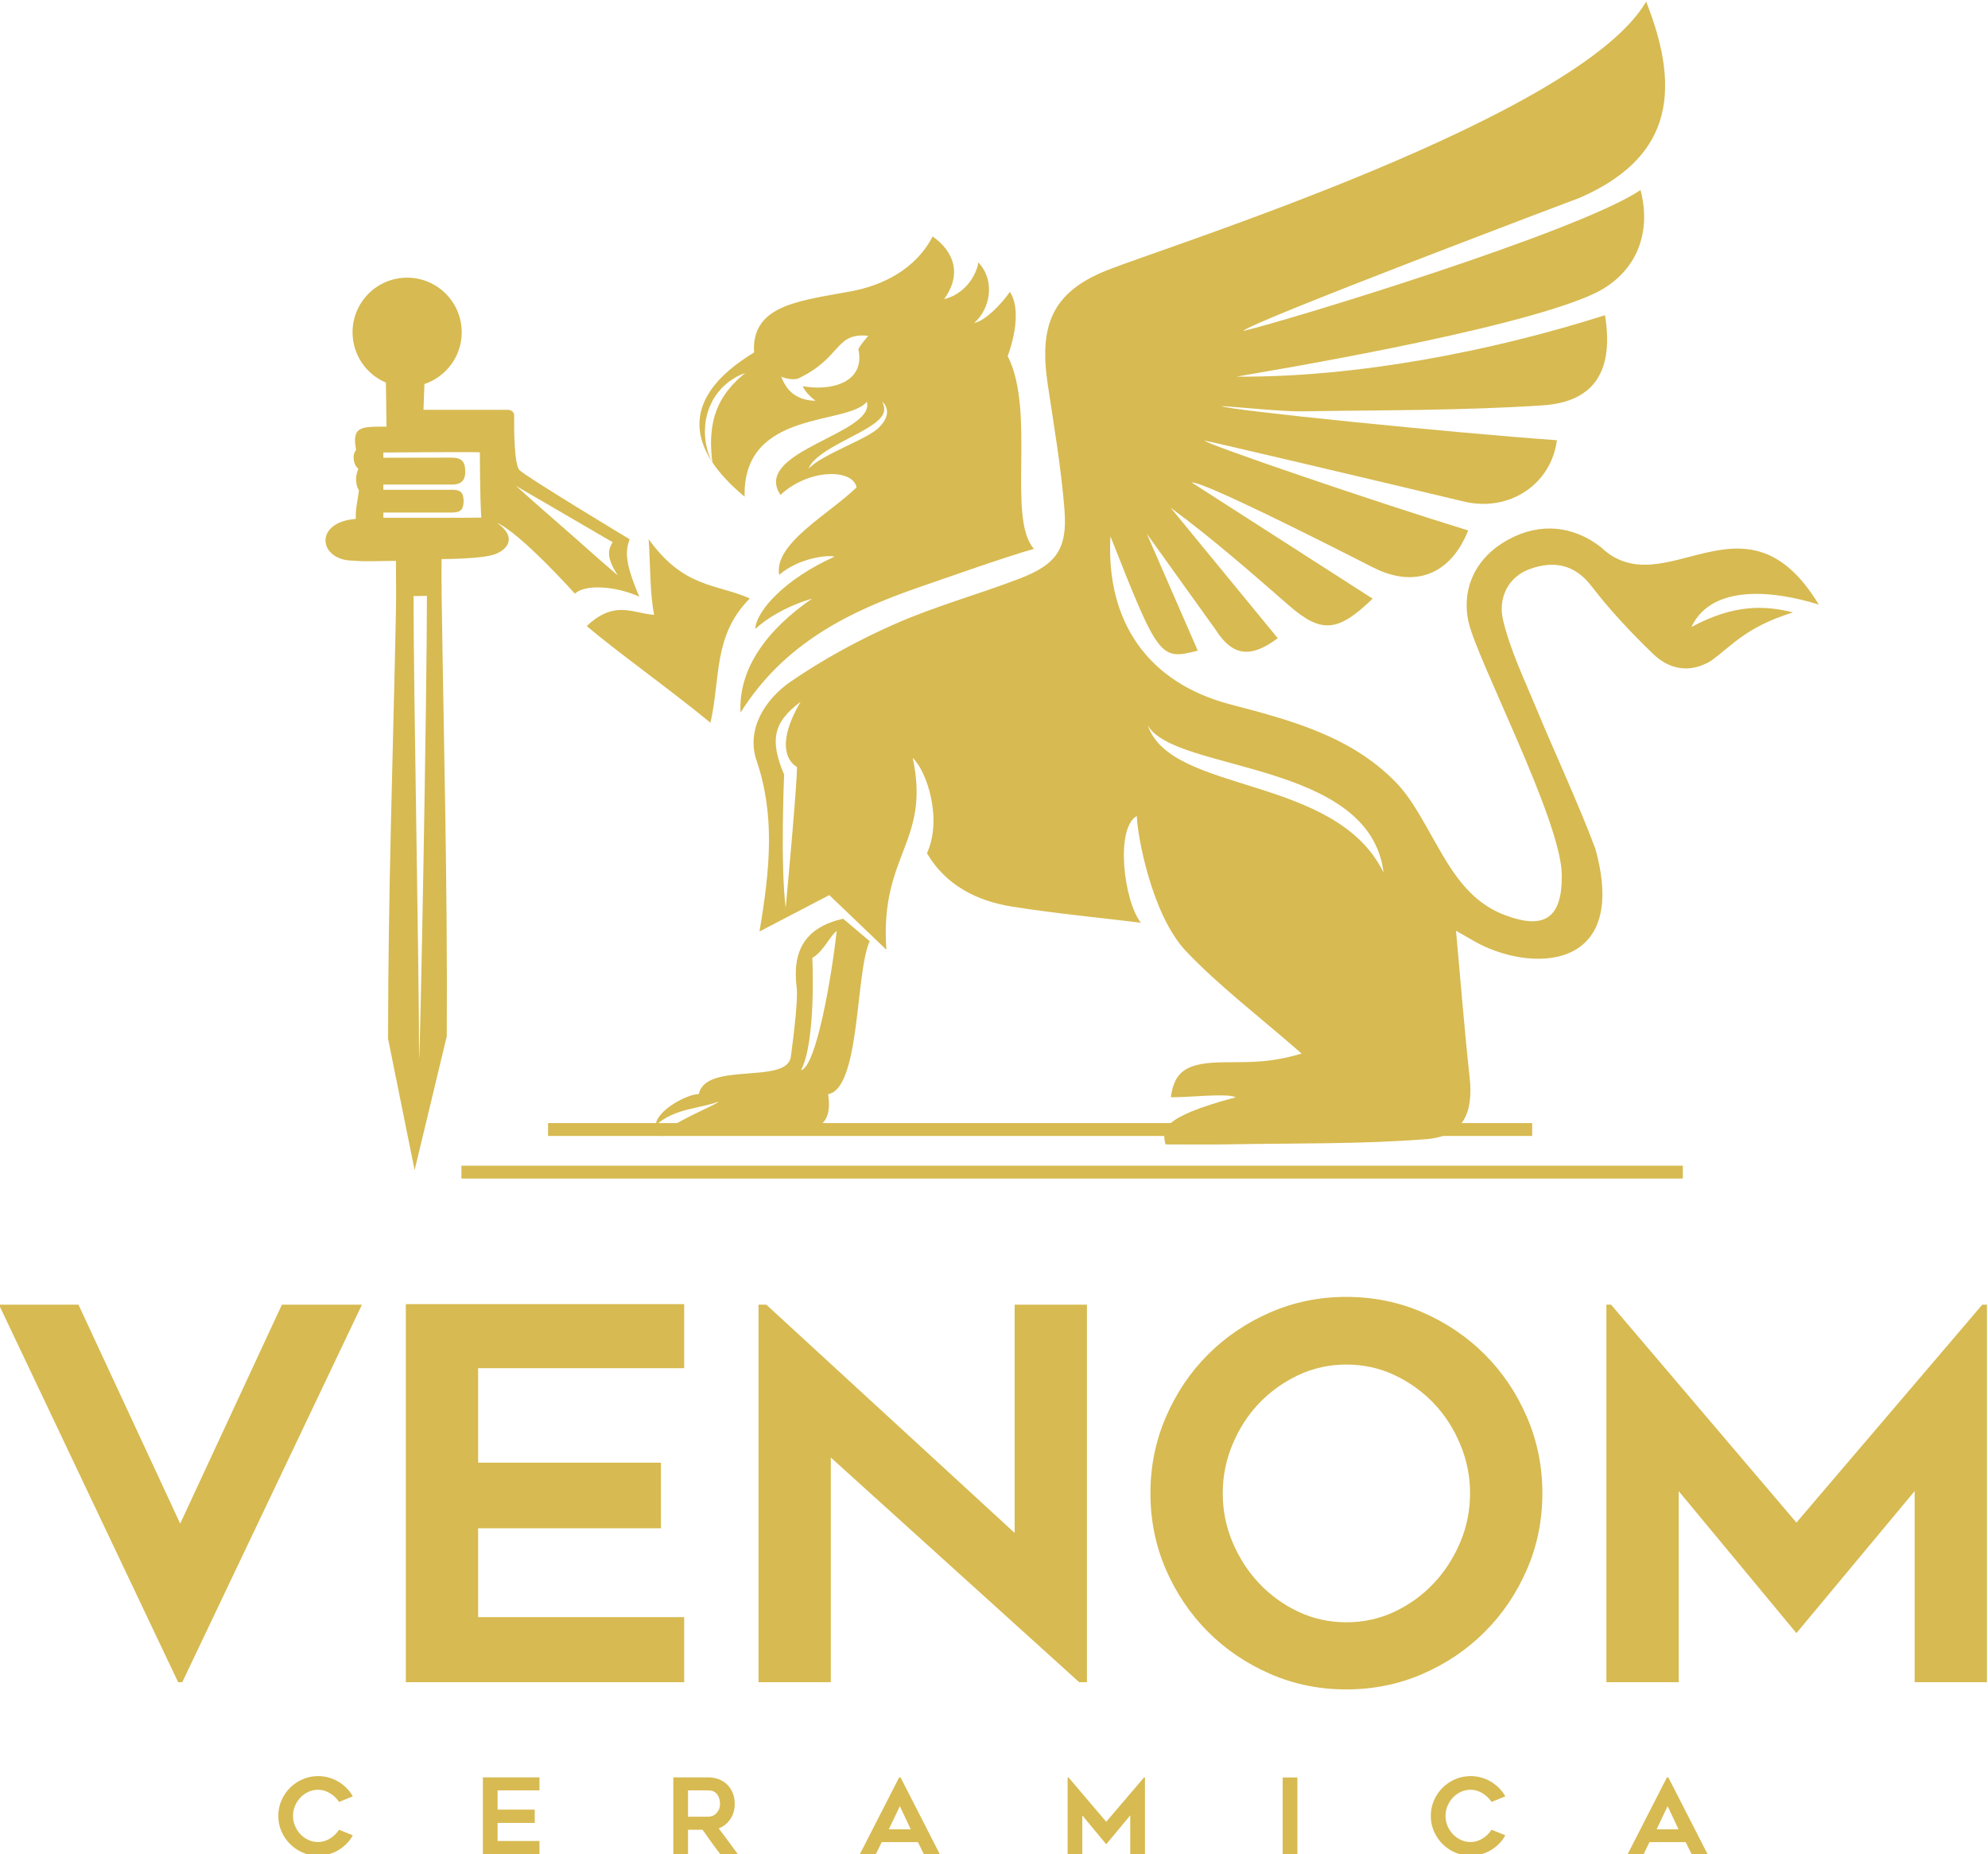 <?xml version="1.0" encoding="UTF-8"?>
<!DOCTYPE svg PUBLIC "-//W3C//DTD SVG 1.1//EN" "http://www.w3.org/Graphics/SVG/1.1/DTD/svg11.dtd">
<!-- Creator: CorelDRAW 2021.5 -->
<svg xmlns="http://www.w3.org/2000/svg" xml:space="preserve" width="88.468mm" height="82.491mm" version="1.1" style="shape-rendering:geometricPrecision; text-rendering:geometricPrecision; image-rendering:optimizeQuality; fill-rule:evenodd; clip-rule:evenodd"
viewBox="0 0 8846.84 8249.1"
 xmlns:xlink="http://www.w3.org/1999/xlink"
 xmlns:xodm="http://www.corel.com/coreldraw/odm/2003">
 <defs>
  <style type="text/css">
   <![CDATA[
    .fil1 {fill:#D7BA51}
    .fil0 {fill:#D7BA51;fill-rule:nonzero}
   ]]>
  </style>
 </defs>
 <g id="Layer_x0020_1">
  <g id="_1743210472160">
   <path class="fil0" d="M1610.76 5804.6l-799.66 1679.75 -18.38 0 -797.37 -1679.75 353.88 0 452.68 974.3 452.68 -974.3 356.17 0zm517.02 282.64l0 420.51 813.45 0 0 291.83 -813.45 0 0 395.24 916.86 0 0 289.53 -1238.56 0 0 -1682.05 1238.56 0 0 284.94 -916.86 0zm2674.73 1397.11l-1105.28 -999.58 0 999.58 -321.7 0 0 -1679.75 34.47 0 1105.28 1015.66 0 -1015.66 321.7 0 0 1679.75 -34.47 0zm1188.01 32.17c-119.49,0 -232.09,-22.98 -337.79,-68.94 -105.71,-45.95 -198,-108.38 -276.9,-187.27 -78.89,-78.9 -141.32,-171.2 -187.27,-276.9 -45.96,-105.7 -68.94,-219.06 -68.94,-340.08 0,-119.49 22.98,-232.47 68.94,-338.94 45.95,-106.47 108.38,-199.15 187.27,-278.04 78.9,-78.9 171.19,-141.32 276.9,-187.28 105.7,-45.96 218.3,-68.94 337.79,-68.94 121.02,0 234.38,22.98 340.08,68.94 105.7,45.96 198,108.38 276.9,187.28 78.89,78.89 141.32,171.57 187.27,278.04 45.96,106.47 68.94,219.45 68.94,338.94 0,121.02 -22.98,234.38 -68.94,340.08 -45.95,105.7 -108.38,198 -187.27,276.9 -78.9,78.89 -171.2,141.32 -276.9,187.27 -105.7,45.96 -219.06,68.94 -340.08,68.94zm1.14 -1445.37c-76.59,0 -147.83,15.71 -214.46,47.11 -66.26,31.4 -124.47,73.15 -174.26,125.23 -49.79,52.09 -88.85,112.98 -117.96,182.69 -29.1,69.7 -43.66,142.08 -43.66,217.15 0,76.59 14.56,149.36 43.66,218.29 29.11,68.94 68.17,129.83 117.96,182.69 49.79,52.85 108,94.98 174.26,126.38 66.63,31.4 137.87,47.11 214.46,47.11 76.6,0 147.83,-15.71 214.47,-47.11 66.26,-31.4 124.47,-73.53 174.26,-126.38 49.79,-52.86 88.85,-113.75 117.96,-182.69 29.1,-68.93 43.66,-141.7 43.66,-218.29 0,-75.07 -14.56,-147.45 -43.66,-217.15 -29.11,-69.71 -68.17,-130.6 -117.96,-182.69 -49.79,-52.08 -108,-93.83 -174.26,-125.23 -66.64,-31.4 -137.87,-47.11 -214.47,-47.11zm2850.53 -266.55l0 1679.75 -321.71 0 0 -850.22 -526.21 631.92 -523.92 -631.92 0 850.22 -321.7 0 0 -1679.75 20.68 0 824.94 969.71 827.24 -969.71 20.68 0z"/>
   <g>
    <path class="fil1" d="M3723.36 4142.18c-30.68,22.12 -59.6,92.67 -108.37,119.34 0,0 17.87,371.73 -50.56,500.24 68.43,-13.22 138.35,-427.88 158.93,-619.58zm28.73 -54.64c40.87,34.57 87.13,73.7 118.24,99.98 -64.21,138.37 -41.02,654.81 -185.09,680.63 25.71,172.35 -89.15,161.86 -203.03,164.01 -142.86,2.68 -395.23,14.17 -537.96,21.89 15.47,-49.51 256.19,-142.89 252.55,-152.42 -83.52,31.34 -193.5,28.46 -278.59,104.6 2.3,-64.57 138.59,-138.54 191.56,-138.54 30.93,-147.88 398.4,-38.58 409.83,-169.41 0,0 34.21,-238.84 25.61,-306.43 -21.08,-166.15 41.92,-266.65 206.88,-304.31z"/>
    <path class="fil0" d="M5107.72 3226.81c116.03,209.76 988.71,154.34 1049.35,655.54 -213.97,-438.5 -946.22,-347.41 -1049.35,-655.54zm-1561.1 185.51c0.16,81.81 -40.87,525.21 -50.2,627.19 -24.34,-193.2 -7.01,-593.3 -7.01,-593.3 -63.08,-149.46 -51.4,-231.21 73.36,-323.61 -103.88,175.29 -65.22,261.7 -16.15,289.72zm3980.13 -622.47c92.27,-196.21 377.23,-160.01 567.04,-99.84 -329.47,-544.72 -686.98,14.69 -970.63,-256.35 -120.57,-93.36 -267.22,-110.79 -409.48,-33.87 -144.67,78.13 -210.41,215.08 -179.13,364.57 34.49,164.9 412.41,883.13 415.67,1127.24 2.47,190.89 -74.7,247.92 -254.78,179.28 -178.84,-68.16 -256.28,-233.15 -344.2,-386.86 -40.95,-71.52 -83.15,-145.9 -140.06,-204.09 -201.39,-206.09 -469.48,-276.01 -736.94,-346.21 -363.18,-95.36 -553.47,-364.83 -532.67,-747.72 214.1,543.1 221,552.23 388.65,508.77 -75.76,-173.7 -227.01,-520.42 -227.01,-520.42l307.36 428.54c74.39,116.22 154.58,127.13 275.55,36.58 -159.04,-193.69 -317.94,-387.27 -476.87,-580.82 183.42,135.3 353.73,284.24 524.14,432.94 145.68,127.24 218.88,123.22 374.99,-28.05 -269.77,-173.16 -537.42,-344.94 -805.15,-516.73 43.82,-8.29 573.56,258.56 806.26,377.38 186.9,95.52 347,31.17 423.95,-164.23 -393.89,-120.37 -1176.37,-387.1 -1172.94,-399.86 26.25,4.02 795.21,185.43 1153.66,271.18 205.82,49.2 390.03,-80.37 414.17,-272.67 -453.95,-31.88 -1491.97,-136.4 -1490.88,-152.12 73.77,5.11 277.56,24.82 351.17,23.63 358.91,-5.79 718.46,-2.96 1076.23,-26.66 232.84,-15.43 317.5,-156.25 277.55,-401.05 -505.91,161.33 -1109.64,277.36 -1639.57,273.28 114.59,-20.68 1216.63,-200.55 1582.83,-365.46 186.87,-84.12 268.12,-261.26 215,-464.68 -279.57,187.78 -1575.18,581.76 -1767.47,626.92 15.21,-33.87 1498.08,-593.05 1498.08,-593.05 385.17,-168.8 463.56,-446.91 294.29,-872.25 -298.01,513.36 -2135.56,1089.46 -2402.1,1196.45 -245.01,98.38 -299.72,248.4 -260.6,508.81 27.73,184.49 59.45,369.02 74.11,554.7 13.93,176 -36.11,244.89 -202.14,308.16 -183.03,69.81 -373.29,122.08 -552.13,200.83 -160.83,70.84 -317.83,156.34 -462.72,255.53 -115.86,79.32 -200.2,213.76 -153.34,351.65 82.9,244.08 60.48,481.64 13.23,761.08 119.39,-62.24 217.23,-113.26 310.66,-161.95 75.35,72.07 152.11,145.6 253.88,243 -29.92,-424.19 197.92,-478.03 117.33,-853.35 63,59.52 133.06,270.31 63.38,424.36 82.9,141.55 221.87,212.38 378.98,237.23 196.62,31.04 395.17,49.91 572.89,71.61 -76.36,-97.35 -114.89,-419.69 -18.09,-474.98 2.2,84.89 65.63,440.44 220.08,602.76 147.83,155.26 321.08,286.27 513.39,454.39 -144.73,43.41 -236.7,37.3 -343.25,38.72 -155.86,2.09 -222.49,29.97 -238.68,155.94 89.15,0 252.83,-19.39 288.34,0 -343.97,91.67 -324.91,147.96 -312.32,209.48 94.58,0 186.22,1.42 277.76,-0.24 293.64,-5.43 588.06,-0.16 880.37,-22.83 164.85,-12.76 213.42,-111.45 195.34,-276.62 -23.08,-210.33 -39.48,-421.42 -60.5,-650.81 39.1,22.45 58.87,33.56 78.37,44.97 243.73,140.73 696.87,145.4 541.3,-411.44 -80.32,-212.23 -177.42,-418.04 -264.37,-627.87 -53.06,-127.96 -114.17,-254.99 -146.03,-388.53 -22.18,-93 18.6,-191.38 121.95,-227.57 103.76,-36.3 196.4,-21.09 272.49,78.09 81.86,106.77 175.41,205.88 272.22,299.61 72.46,70.22 162.97,88.5 257.28,32.88 95.42,-68.06 155.02,-150.8 366.39,-216.59 -121.7,-30.5 -259.5,-38.73 -452.28,65.21z"/>
    <path class="fil0" d="M3598.53 2085.52c2.2,-7.03 6.25,-15.42 12.66,-23.32 6.06,-8.34 14.2,-16.38 23.51,-24.41 18.5,-16.32 42.2,-31.93 67.97,-47.06 13.03,-7.39 26.28,-15.34 40.08,-22.48 13.66,-7.25 27.59,-14.64 41.46,-22.02 13.93,-7.17 27.77,-14.37 41.05,-21.78 13.2,-7.63 26.58,-14.36 38.59,-22.13 12.14,-7.58 23.51,-15.13 33.54,-23.03 9.82,-8.06 18.52,-16.1 24.92,-24.6 5.89,-8.55 10.61,-17.16 11.68,-25.58 1.11,-4.23 0.87,-8.27 0.7,-12.11 0.17,-3.91 -0.76,-7.38 -1.6,-10.58 -1.22,-6.57 -3.64,-11.44 -5.05,-14.86 -1.46,-3.48 -2.25,-5.32 -2.25,-5.32 0,0 1.35,1.49 3.85,4.26 2.37,2.9 6.71,6.74 9.86,13.36 1.87,3.21 3.94,6.79 4.99,11.22 1.59,4.34 2.75,9.2 2.72,14.63 1.11,10.94 -2.14,23.35 -7.87,35.19 -5.87,11.87 -14.39,23.08 -24.47,33.45 -44.54,53.03 -259.24,122.77 -316.34,187.17zm221.38 -531.85c32.76,151.87 -127.78,187.31 -247.96,164.44 13.44,29.57 43.09,54.74 57.57,65 -130.77,-2.3 -146.01,-104.08 -154.72,-107.68 33.26,13.98 66.04,13.98 78.31,8.11 195.12,-93.52 160.58,-204.27 310.52,-189.58 -22.7,28.12 -33.64,39.15 -43.72,59.71zm269.8 1059.09c118.9,-41.11 390.36,-136.83 511.49,-170.93 -121,-133.87 9.34,-609.65 -116.73,-857.26 46.71,-130.8 45.45,-233.15 9.61,-286 -31.79,46.37 -106.6,128.92 -159.06,138.45 73.15,-63.67 94.49,-189.9 18.73,-269.5 -10.04,63.77 -64.35,142.62 -152.17,163.17 79.67,-110.51 44.59,-210.92 -51.15,-278.66 -76.6,147.52 -223.45,217.11 -358.83,243.21 -86.95,16.84 -175.69,28.13 -259.79,54.33 -103.18,32.2 -184.23,87.64 -176.19,218.82 -142.69,86.29 -342.35,251.52 -186.08,487.56 -0.38,-0.76 -0.82,-1.54 -1.44,-2.71 -1.5,-3.13 -4.21,-7.42 -6.65,-13.34 -2.31,-5.95 -5.92,-13.22 -8.45,-21.83 -2.85,-8.52 -6.05,-18.24 -8.23,-29.21 -2.85,-10.84 -4.39,-22.85 -6.11,-35.6 -0.76,-12.76 -2.55,-26.39 -1.51,-40.49 0.08,-14.17 1.7,-28.75 3.9,-43.52 3.37,-14.56 5.87,-29.65 11.33,-44.02 4.58,-14.53 11.43,-28.24 18.13,-41.65 2.91,-6.95 7.63,-12.88 11.6,-19.09 4.21,-5.98 7.79,-12.39 12.41,-17.81 9.39,-10.67 17.63,-21.81 27.72,-30.06 9.86,-8.42 18.38,-17.22 28.08,-22.97 9.28,-6.33 17.97,-11.74 25.6,-16.46 7.96,-4.26 15.32,-7.31 21.13,-9.99 11.81,-5.18 18.57,-7.79 18.57,-7.79 0,0 -5.37,5.18 -14.85,13.63 -4.72,4.13 -10.49,9.12 -17.05,14.82 -6.06,6.35 -12.8,13.47 -20.37,20.74 -3.91,3.54 -7.49,7.72 -10.92,12.28 -3.64,4.26 -7.38,8.71 -11.23,13.3 -4.06,4.37 -7.58,9.31 -10.92,14.64 -3.39,5.21 -7.22,10.27 -10.89,15.51 -6.76,10.91 -13.06,22.59 -19.17,34.48 -5.62,12.14 -11.32,24.52 -15.12,37.61 -5.3,12.6 -7.83,26.15 -11.3,39.1 -2.03,13.36 -5.43,26.31 -6.35,39.29 -1.77,12.87 -2.12,25.47 -3.07,37.44 0.22,12.03 -0.6,23.52 0.02,34.05 0.41,21.3 2.37,39.03 3.59,51.62 1.49,11.55 2.36,18.3 2.47,19.47 32.04,47.95 78.36,98.76 143.2,152.47 -9.66,-389.95 456.33,-315.47 543.92,-422.34 39.43,142.73 -514.15,219.83 -384.44,414.41 126.02,-117.49 322.26,-117.49 338.71,-33.4 -124.15,120.35 -369.18,249.95 -344.49,389.24 87.45,-76.24 220.56,-90.25 246.25,-80.91 -219.56,98.1 -348,240.6 -352.8,321.47 107.57,-97.27 252.39,-134.6 252.39,-134.6 -203.19,140.14 -328.1,314.05 -317.61,506.73 192.4,-307.18 482.05,-449.81 794.12,-557.7z"/>
    <path class="fil0" d="M2886.6 2398.92c8.06,110.79 4.83,242.6 24.54,336.65 -99.4,-7.54 -175,-66.79 -300.02,49.59 125.97,108.62 364.76,277.62 550.49,430.43 45.48,-199.52 11.06,-388.4 175.22,-553.08 -152.38,-66.52 -293.55,-45.49 -450.23,-263.59z"/>
    <path class="fil0" d="M2295.82 2161.52l430.95 251.12c-26.28,38.53 -22.77,76.46 22.11,147.2 -45.51,-39.43 -73.56,-62.86 -100.66,-87.38 -68.76,-62.48 -274.47,-239.63 -352.4,-310.94zm-240.6 142.21l-349.17 0 0 -23.35 305.2 0c41.05,-0.9 49.86,-12.6 52.16,-49.97 -2.25,-29.87 -4.06,-47.87 -42.81,-51.37l-314.55 0 0 -23.32 312.64 0c36.53,-1.8 52.9,-22.79 51.74,-59.01 -0.58,-46.73 -19.29,-60.74 -62.49,-60.74l-301.89 0.59 0 -23.35c0,0 429.27,-3.42 429.46,-0.49 0,0 0.11,192.11 6.16,290.14 -1.06,0.27 -86.45,0.87 -86.45,0.87zm-190.35 2408.45c0,-441.4 -24.52,-1618.72 -24.52,-2060.13 5.32,0 54.25,-0.9 59.55,-0.9 0,441.41 -29.74,2061.03 -35.03,2061.03zm979.83 -2057.79c-68.86,-162.35 -59.55,-203.22 -43.17,-255.47 0,0 -460.31,-276.98 -489.91,-307.53 -23.92,-24.77 -24.32,-184.95 -23.56,-245.09 0.16,-14.2 -16.59,-22.84 -24.93,-22.84 -129.66,0 -239.52,0 -378.6,0l4.1 -114.86c96.42,-32.17 166.04,-123.03 166.04,-230.31 0,-134.09 -108.78,-242.93 -242.94,-242.93 -134.14,0 -242.88,108.84 -242.88,242.93 0,100.74 61.25,187.08 148.47,223.94l2.22 169.73 0.22 16.37 0.14 9.81c-113.72,0.07 -155.46,-2.23 -135.23,103.89 -21.09,25.17 -9.42,70.73 10.43,83.69 -18.68,39.62 -9.36,78.12 2.18,96 -4.9,43.67 -16.22,80.22 -13.86,126.98 -189.2,14 -165.85,184.5 -13.63,185.57 59.33,5.59 119.59,1.05 192.19,1.05 0,80.1 1.42,158.28 -0.21,236.38 -13.11,630.06 -35,1260.05 -34.79,1890.03l118.04 584.48 143.13 -595.72c3.85,-667.29 -13.59,-1305.24 -23,-1972.56 -0.71,-48.85 -0.08,-97.67 -0.08,-150.59 0,0 176.77,-0.03 236.17,-20.99 51.02,-18.02 106.34,-71.71 10.49,-140.14 106.31,46.4 346.86,315.31 346.86,315.31 42.03,-42.04 176.35,-36.22 286.11,12.87z"/>
    <polygon class="fil0" points="2438.98,5054.05 6818.3,5054.05 6818.3,4996.84 2438.98,4996.84 "/>
    <polygon class="fil0" points="2053.51,5243.57 7488.81,5243.57 7488.81,5186.36 2053.51,5186.36 "/>
   </g>
   <path class="fil0" d="M1570.11 8165.66c-7.47,13.7 -16.66,26.08 -27.56,37.13 -10.9,11.06 -22.97,20.56 -36.2,28.5 -13.24,7.94 -27.56,14.09 -42.98,18.45 -15.41,4.36 -31.37,6.54 -47.88,6.54 -24.29,0 -47.18,-4.67 -68.66,-14.01 -21.49,-9.35 -40.25,-22.04 -56.29,-38.07 -16.04,-16.04 -28.73,-34.8 -38.07,-56.29 -9.34,-21.49 -14.02,-44.38 -14.02,-68.67 0,-24.29 4.68,-47.18 14.02,-68.67 9.34,-21.48 22.03,-40.25 38.07,-56.28 16.04,-16.04 34.8,-28.73 56.29,-38.07 21.48,-9.35 44.37,-14.02 68.66,-14.02 16.51,0 32.47,2.18 47.88,6.54 15.42,4.36 29.74,10.51 42.98,18.45 13.23,7.94 25.3,17.44 36.2,28.5 10.9,11.05 20.09,23.28 27.56,36.67l-61.19 24.75c-4.99,-7.47 -10.82,-14.48 -17.52,-21.02 -6.7,-6.54 -14.09,-12.3 -22.19,-17.28 -8.09,-4.98 -16.66,-8.87 -25.69,-11.68 -9.03,-2.8 -18.37,-4.2 -28.03,-4.2 -15.57,0 -30.13,3.19 -43.67,9.57 -13.55,6.39 -25.3,14.87 -35.27,25.46 -9.97,10.59 -17.91,22.97 -23.82,37.14 -5.92,14.17 -8.88,28.88 -8.88,44.14 0,15.57 2.96,30.36 8.88,44.38 5.91,14.01 13.85,26.31 23.82,36.9 9.97,10.59 21.72,19.07 35.27,25.46 13.54,6.38 28.1,9.57 43.67,9.57 9.66,0 19,-1.4 28.03,-4.2 9.03,-2.8 17.6,-6.7 25.69,-11.68 8.1,-4.98 15.49,-10.82 22.19,-17.51 6.7,-6.7 12.53,-13.79 17.52,-21.26l61.19 24.76zm644.21 -199.93l0 85.48 165.36 0 0 59.33 -165.36 0 0 80.34 186.38 0 0 58.86 -251.78 0 0 -341.93 251.78 0 0 57.92 -186.38 0zm847.4 284.01l-65.4 0 0 -341.93 155.32 0c17.51,0 33.47,2.88 48.03,8.64 14.48,5.76 26.86,13.86 37.14,24.29 10.35,10.43 18.37,22.89 24.13,37.37 5.76,14.48 8.64,30.28 8.64,47.41 0,25.85 -6.46,48.43 -19.38,67.73 -13,19.31 -30.21,33.17 -51.77,41.58 28.72,37.99 57.14,76.29 85.17,114.91l-78.01 0c-13.62,-17.75 -27.02,-35.66 -40.02,-53.72 -13.08,-18.06 -26.08,-36.43 -39.16,-55.12l-64.69 0 0 108.84zm0 -166.76l89.84 0c5.92,0 12.07,-1.17 18.37,-3.51 6.39,-2.33 12.07,-5.91 17.05,-10.74 4.91,-4.83 9.03,-10.82 12.3,-17.98 3.27,-7.17 4.91,-15.57 4.91,-25.23 0,-4.98 -0.62,-10.9 -1.87,-17.75 -1.25,-6.85 -3.74,-13.39 -7.47,-19.62 -3.66,-6.23 -8.96,-11.52 -15.81,-15.88 -6.85,-4.36 -15.96,-6.54 -27.48,-6.54l-89.84 0 0 117.25zm764.72 166.76l174.71 -341.46 6.54 0 174.7 341.46 -71 0 -26.63 -53.72 -161.16 0 -26.16 53.72 -71 0zm128.93 -110.71l97.63 0 -48.58 -103.23 -49.05 103.23zm1139.82 -230.75l0 341.46 -65.4 0 0 -172.83 -106.97 128.45 -106.5 -128.45 0 172.83 -65.4 0 0 -341.46 4.2 0 167.7 197.12 168.16 -197.12 4.21 0zm678.3 341.46l-65.4 0 0 -341.46 65.4 0 0 341.46zm925.41 -84.08c-7.47,13.7 -16.66,26.08 -27.56,37.13 -10.9,11.06 -22.97,20.56 -36.2,28.5 -13.24,7.94 -27.56,14.09 -42.98,18.45 -15.41,4.36 -31.37,6.54 -47.88,6.54 -24.29,0 -47.18,-4.67 -68.66,-14.01 -21.49,-9.35 -40.25,-22.04 -56.29,-38.07 -16.04,-16.04 -28.73,-34.8 -38.07,-56.29 -9.34,-21.49 -14.02,-44.38 -14.02,-68.67 0,-24.29 4.68,-47.18 14.02,-68.67 9.34,-21.48 22.03,-40.25 38.07,-56.28 16.04,-16.04 34.8,-28.73 56.29,-38.07 21.48,-9.35 44.37,-14.02 68.66,-14.02 16.51,0 32.47,2.18 47.88,6.54 15.42,4.36 29.74,10.51 42.98,18.45 13.23,7.94 25.3,17.44 36.2,28.5 10.9,11.05 20.09,23.28 27.56,36.67l-61.19 24.75c-4.99,-7.47 -10.82,-14.48 -17.52,-21.02 -6.7,-6.54 -14.09,-12.3 -22.19,-17.28 -8.09,-4.98 -16.66,-8.87 -25.69,-11.68 -9.03,-2.8 -18.37,-4.2 -28.03,-4.2 -15.57,0 -30.13,3.19 -43.67,9.57 -13.55,6.39 -25.3,14.87 -35.27,25.46 -9.97,10.59 -17.91,22.97 -23.82,37.14 -5.92,14.17 -8.88,28.88 -8.88,44.14 0,15.57 2.96,30.36 8.88,44.38 5.91,14.01 13.85,26.31 23.82,36.9 9.97,10.59 21.72,19.07 35.27,25.46 13.54,6.38 28.1,9.57 43.67,9.57 9.66,0 19,-1.4 28.03,-4.2 9.03,-2.8 17.6,-6.7 25.69,-11.68 8.1,-4.98 15.49,-10.82 22.19,-17.51 6.7,-6.7 12.53,-13.79 17.52,-21.26l61.19 24.76zm544.24 84.08l174.71 -341.46 6.54 0 174.7 341.46 -71 0 -26.63 -53.72 -161.16 0 -26.16 53.72 -71 0zm128.93 -110.71l97.63 0 -48.58 -103.23 -49.05 103.23z"/>
  </g>
 </g>
</svg>
